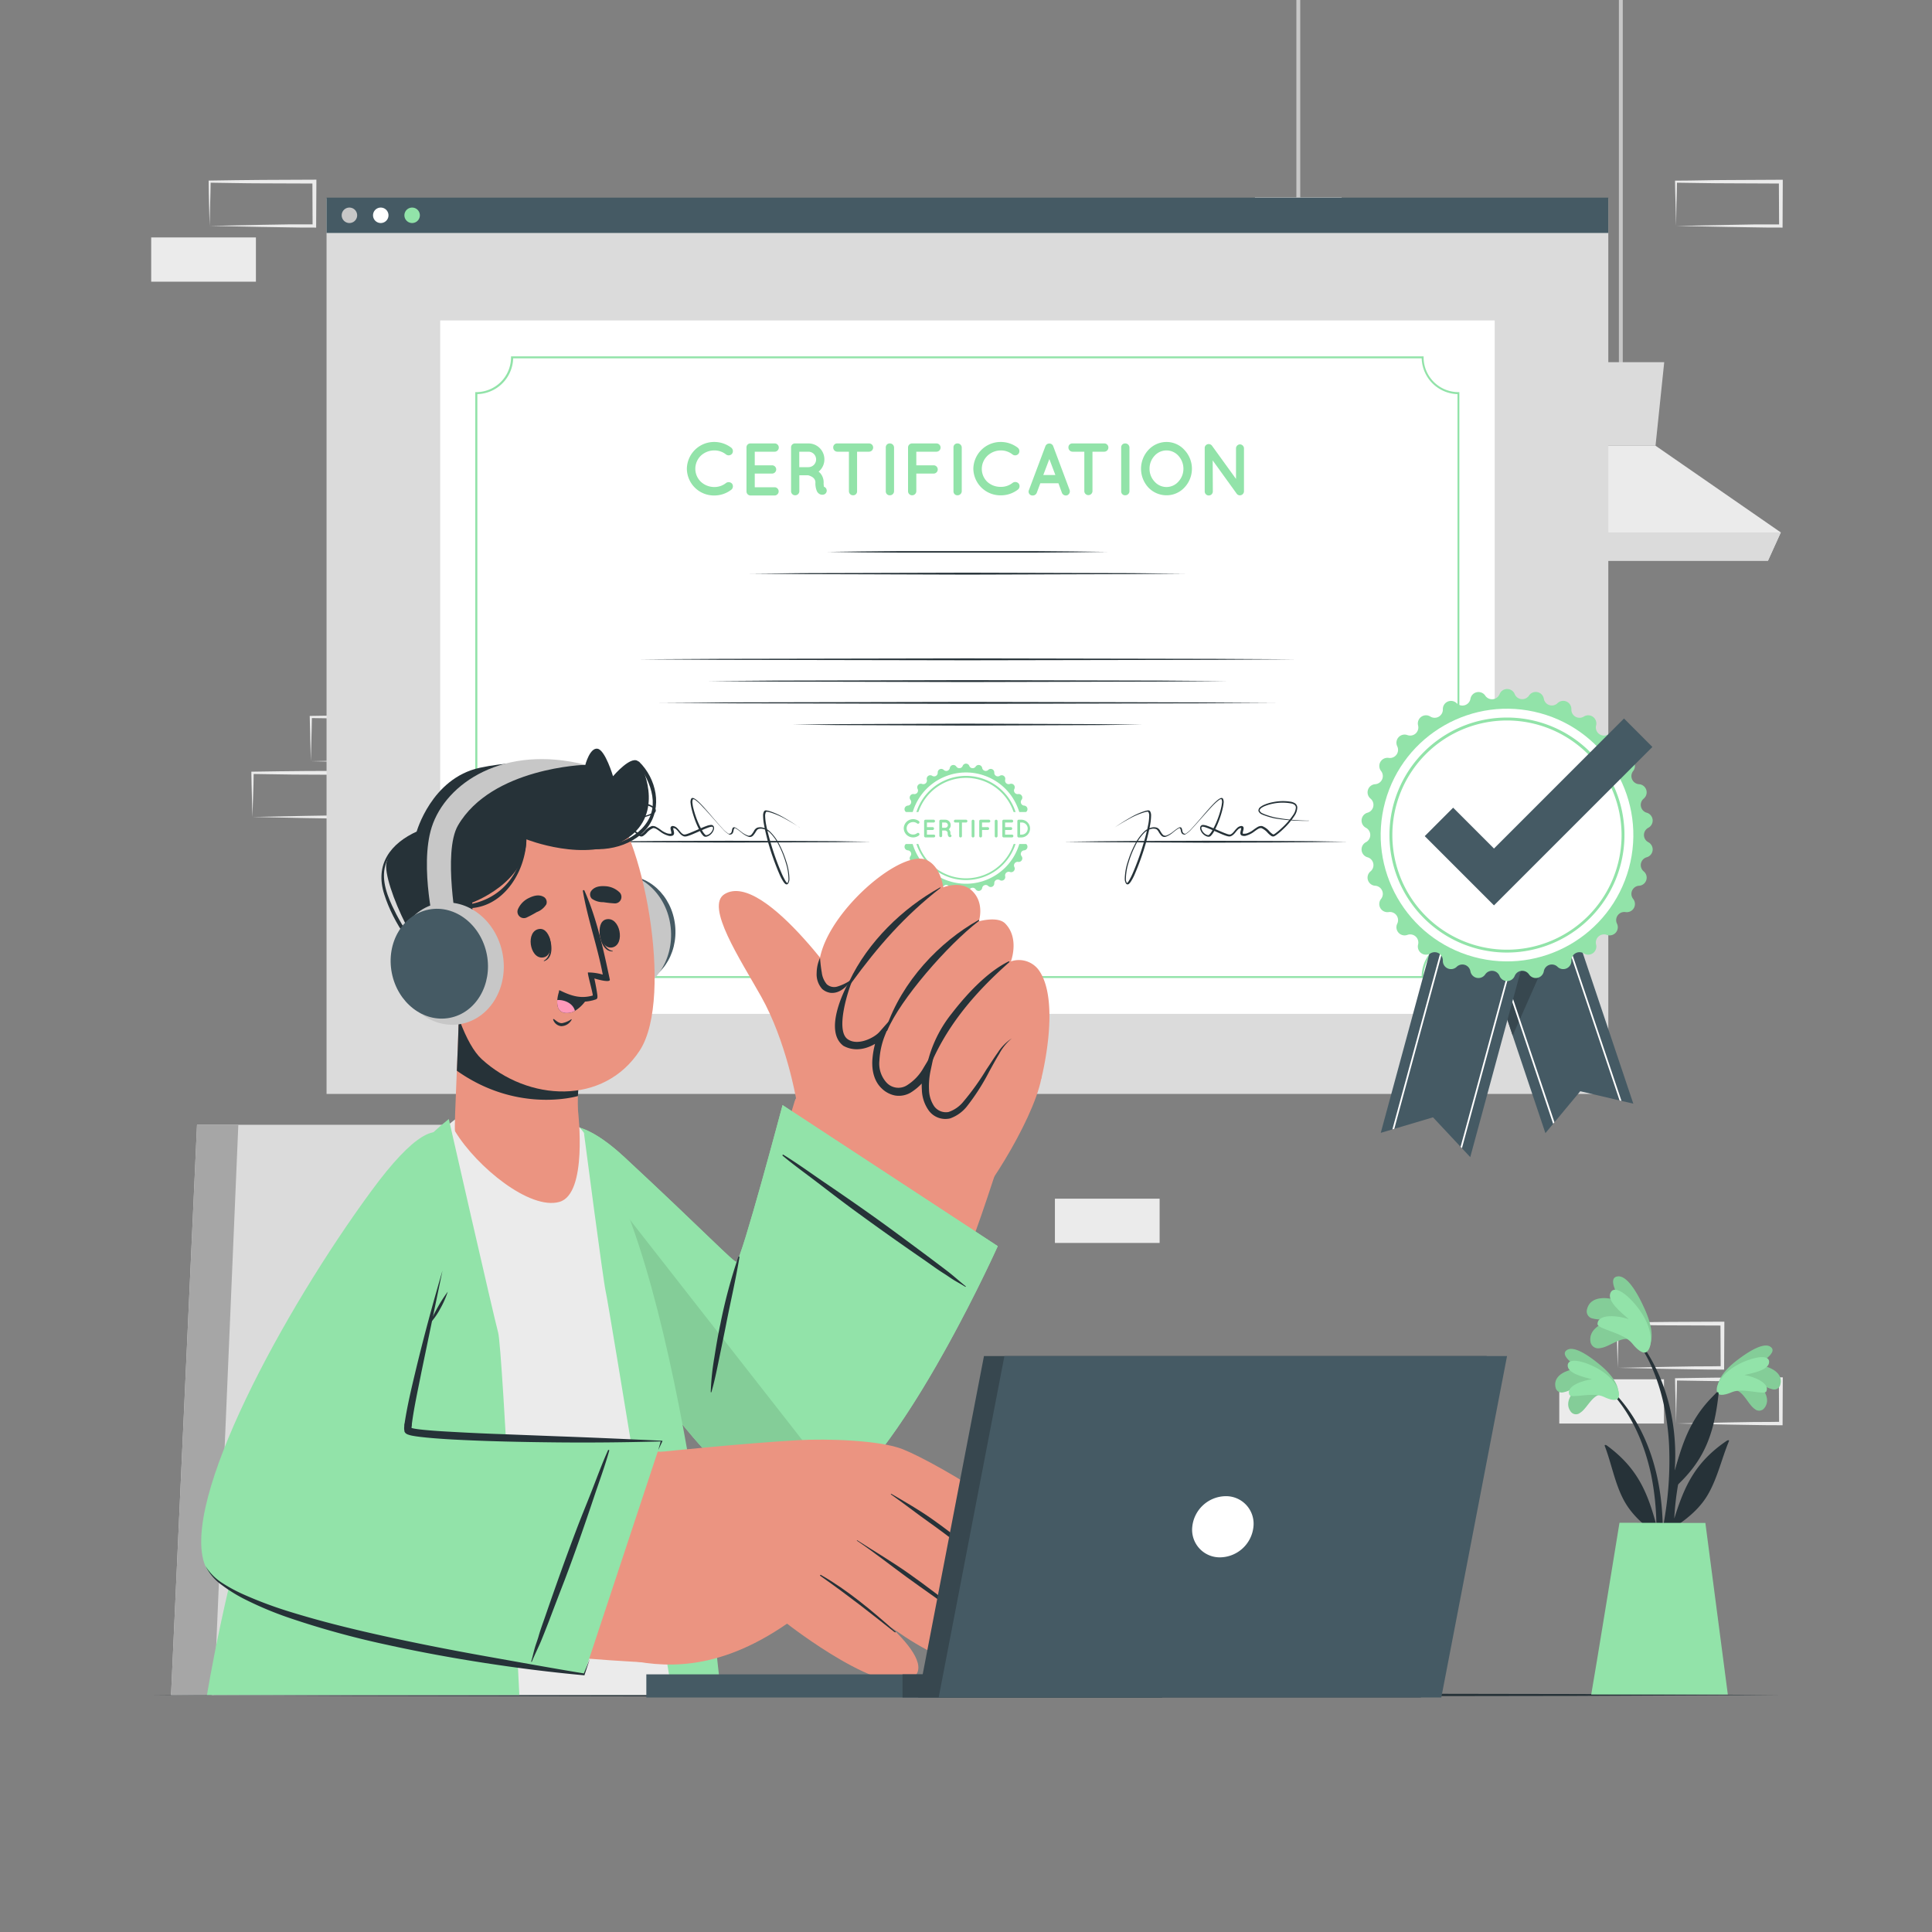 <svg xmlns="http://www.w3.org/2000/svg" viewBox="0 0 500 500"><rect x="0" y="0" width="500" height="500" fill="#808080" stroke="none"/><g id="freepik--background-complete--inject-38"><path d="M418.65,354l13.67-.28,6.73-.11c2.24,0,4.47,0,6.7-.05l-.44.44-.06-11.45.5.5L432.2,343c-4.51,0-9-.11-13.55-.17l.28-.27c0,1.88-.09,3.76-.14,5.67Zm0,0-.14-5.66c0-1.91-.11-3.85-.13-5.79v-.27h.27c4.52-.05,9-.16,13.55-.17l13.55-.06h.51v.5L446.2,354v.45h-.45c-2.28,0-4.57,0-6.85-.06l-6.81-.11Z" style="fill:#ebebeb"></path><path d="M433.77,368.4l13.67-.28,6.73-.11c2.24,0,4.47,0,6.7-.05l-.44.44L460.37,357l.5.5-13.55-.06c-4.52,0-9-.11-13.55-.17L434,357c0,1.88-.08,3.76-.13,5.67Zm0,0-.14-5.66c-.05-1.91-.11-3.85-.13-5.79v-.27h.28c4.52-.05,9-.16,13.55-.16l13.55-.07h.5v.5l-.05,11.45v.45h-.44c-2.28,0-4.57,0-6.85-.06l-6.81-.11Z" style="fill:#ebebeb"></path><rect x="403.53" y="356.95" width="27.1" height="11.45" transform="translate(834.17 725.36) rotate(180)" style="fill:#ebebeb"></rect><path d="M80.44,197l13.66-.28,6.74-.11c2.24,0,4.46,0,6.7,0l-.45.44,0-11.45.5.5L94,186c-4.52,0-9-.12-13.55-.17l.27-.27c0,1.88-.09,3.76-.13,5.67Zm0,0-.14-5.66c0-1.92-.12-3.85-.14-5.79v-.27h.28c4.51-.05,9-.16,13.55-.17l13.55-.06h.5v.5L108,197v.45h-.44c-2.29,0-4.57,0-6.85-.06l-6.82-.11Z" style="fill:#ebebeb"></path><rect x="95.56" y="199.98" width="27.1" height="11.45" transform="translate(218.21 411.41) rotate(180)" style="fill:#ebebeb"></rect><path d="M65.32,211.43,79,211.15l6.73-.11c2.24,0,4.47,0,6.7,0l-.45.44,0-11.45.5.5-13.55-.06c-4.52,0-9-.12-13.55-.17l.27-.27c0,1.88-.08,3.76-.13,5.67Zm0,0-.14-5.66c-.05-1.92-.11-3.85-.13-5.79v-.27h.28c4.52-.05,9-.16,13.55-.17l13.55-.06h.5v.5l0,11.45v.45h-.44c-2.28,0-4.57,0-6.85-.06l-6.82-.11Z" style="fill:#ebebeb"></path><rect x="54.25" y="356.95" width="27.1" height="11.45" transform="translate(135.59 725.36) rotate(180)" style="fill:#ebebeb"></rect><path d="M54.25,58.46l13.66-.28,6.74-.11c2.24,0,4.46,0,6.7,0l-.45.44L80.85,47l.5.5L67.8,47.45c-4.52,0-9-.12-13.55-.17l.27-.27c0,1.87-.09,3.76-.13,5.67Zm0,0-.15-5.67C54.06,50.88,54,49,54,47v-.27h.28c4.51-.05,9-.16,13.55-.17l13.55-.06h.5V47l-.06,11.45v.45h-.44c-2.29,0-4.57,0-6.85-.06l-6.82-.11Z" style="fill:#ebebeb"></path><rect x="39.13" y="61.45" width="27.1" height="11.45" transform="translate(105.36 134.35) rotate(180)" style="fill:#ebebeb"></rect><path d="M433.77,58.47l13.67-.27,6.73-.12c2.24,0,4.47,0,6.7,0l-.44.44L460.37,47l.5.5-13.55-.06c-4.52,0-9-.11-13.55-.16L434,47c0,1.88-.08,3.76-.13,5.67Zm0,0-.14-5.66c-.05-1.91-.11-3.85-.13-5.79v-.27h.28c4.52,0,9-.16,13.55-.16l13.55-.07h.5V47l-.05,11.45v.45h-.44c-2.28,0-4.57,0-6.85-.06l-6.81-.11Z" style="fill:#ebebeb"></path><rect x="380.93" y="215.78" width="27.1" height="11.45" transform="translate(788.96 443.01) rotate(180)" style="fill:#ebebeb"></rect><rect x="273.01" y="310.23" width="27.1" height="11.45" transform="translate(573.12 631.9) rotate(180)" style="fill:#ebebeb"></rect><path d="M298.31,86.67,284.64,87l-6.73.11c-2.24,0-4.47,0-6.7.06l.44-.45.06,11.46-.5-.5,13.55.06c4.51,0,9,.11,13.55.16l-.28.28c0-1.88.09-3.77.14-5.67Zm0,0,.14,5.67c0,1.91.11,3.84.13,5.79v.27h-.27c-4.52,0-9,.16-13.55.16l-13.55.07h-.5v-.5l.05-11.46v-.45h.45c2.28,0,4.57,0,6.85,0l6.81.12Z" style="fill:#ebebeb"></path><path d="M283.19,72.23l-13.67.28-6.73.11c-2.24,0-4.47,0-6.7.06l.44-.45.06,11.46-.5-.5,13.55.06c4.52,0,9,.11,13.55.16l-.27.28c0-1.88.08-3.77.13-5.67Zm0,0,.14,5.67c.05,1.91.11,3.84.13,5.79V84h-.28c-4.52.05-9,.16-13.55.16l-13.55.06h-.5v-.5l0-11.46v-.45h.44c2.28,0,4.57,0,6.85,0l6.81.11Z" style="fill:#ebebeb"></path><rect x="418.97" width="1" height="97.88" style="fill:#c7c7c7"></rect><polygon points="378.07 137.79 381.4 145.11 457.55 145.11 460.87 137.79 428.45 115.35 410.49 115.35 378.07 137.79" style="fill:#ebebeb"></polygon><polygon points="408.24 93.73 410.49 115.35 428.45 115.35 430.7 93.73 408.24 93.73" style="fill:#dbdbdb"></polygon><polygon points="378.07 137.79 381.4 145.12 457.55 145.12 460.87 137.79 378.07 137.79" style="fill:#dbdbdb"></polygon><rect x="335.5" width="1" height="55.23" style="fill:#c7c7c7"></rect><polygon points="294.6 95.14 297.93 102.46 374.08 102.46 377.4 95.14 344.98 72.7 327.02 72.7 294.6 95.14" style="fill:#ebebeb"></polygon><polygon points="324.77 51.08 327.02 72.7 344.98 72.7 347.23 51.08 324.77 51.08" style="fill:#dbdbdb"></polygon><polygon points="294.6 95.14 297.93 102.46 374.08 102.46 377.4 95.14 294.6 95.14" style="fill:#dbdbdb"></polygon></g><g id="freepik--Table--inject-38"><polygon points="39.13 438.65 91.85 438.41 144.56 438.32 250 438.15 355.44 438.32 408.15 438.41 460.87 438.65 408.15 438.9 355.44 438.98 250 439.15 144.56 438.98 91.85 438.89 39.13 438.65" style="fill:#263238"></polygon></g><g id="freepik--Screen--inject-38"><rect x="84.51" y="51.33" width="331.72" height="231.78" style="fill:#dbdbdb"></rect><rect x="84.51" y="51.15" width="331.72" height="9.14" style="fill:#455a64"></rect><path d="M92.43,55.72a2,2,0,1,1-2-2A2,2,0,0,1,92.43,55.72Z" style="fill:#c7c7c7"></path><path d="M100.54,55.72a2,2,0,1,1-2-2A2,2,0,0,1,100.54,55.72Z" style="fill:#fff"></path><path d="M108.66,55.72a2,2,0,1,1-2-2A2,2,0,0,1,108.66,55.72Z" style="fill:#92E3A9"></path><rect x="113.92" y="82.93" width="272.9" height="179.46" style="fill:#fff"></rect><path d="M368.43,253.11H132.31v-.4a9,9,0,0,0-9-9H123V101.48h.25a9,9,0,0,0,9-9v-.25H368.43v.25a9,9,0,0,0,9,9h.25V243.69h-.25a9,9,0,0,0-9,9Zm-235.62-.5H367.93a9.52,9.52,0,0,1,9.27-9.41V102a9.54,9.54,0,0,1-9.27-9.27H132.81a9.54,9.54,0,0,1-9.27,9.27V243.2A9.52,9.52,0,0,1,132.81,252.61Z" style="fill:#92E3A9"></path><path d="M177.76,121.31a7.05,7.05,0,0,1,7.06-6.93,7.25,7.25,0,0,1,4.45,1.5,1.15,1.15,0,0,1,.19,1.54,1.13,1.13,0,0,1-1.54.21,4.83,4.83,0,0,0-3.1-1.06,5.1,5.1,0,0,0-3.47,1.39,4.76,4.76,0,0,0-1.4,3.35,4.68,4.68,0,0,0,1.4,3.34,5.1,5.1,0,0,0,3.47,1.39,4.81,4.81,0,0,0,3.1-1.06,1.17,1.17,0,0,1,1.54.21,1.14,1.14,0,0,1-.19,1.54,7.19,7.19,0,0,1-4.45,1.5A7,7,0,0,1,177.76,121.31Z" style="fill:#92E3A9"></path><path d="M193.19,127.18V115.82a1,1,0,0,1,1.06-1.06h6.3a1.06,1.06,0,0,1,1,1.06,1.08,1.08,0,0,1-1,1.08h-5.22v3.52h4.48a1.07,1.07,0,0,1,0,2.14h-4.48v3.54h5.22a1.07,1.07,0,0,1,0,2.13h-6.3A1.05,1.05,0,0,1,193.19,127.18Z" style="fill:#92E3A9"></path><path d="M213.9,126.64a1.05,1.05,0,0,1-.67,1.34,1.66,1.66,0,0,1-.43.06h0a1.39,1.39,0,0,1-.75-.21,1.74,1.74,0,0,1-.62-.67,5.18,5.18,0,0,1-.4-2.31,1.57,1.57,0,0,0-.24-.83,1.8,1.8,0,0,0-.57-.56,3.78,3.78,0,0,0-1.08-.46h-2.27v4.18a1.07,1.07,0,0,1-1.08,1,1.05,1.05,0,0,1-1.06-1V115.82a1,1,0,0,1,1.06-1.06h3.44a4.11,4.11,0,0,1,4.12,4.14,4.06,4.06,0,0,1-1.5,3.16,3.08,3.08,0,0,1,.68.71,3.68,3.68,0,0,1,.63,2.08,4.65,4.65,0,0,0,.08,1.13A1,1,0,0,1,213.9,126.64Zm-2.69-7.74a2,2,0,0,0-2-2h-2.36v4h2.36A2,2,0,0,0,211.21,118.9Z" style="fill:#92E3A9"></path><path d="M224.87,116.9h-3.06v10.28a1,1,0,0,1-1.05,1,1.05,1.05,0,0,1-1.06-1V116.9h-3a1.07,1.07,0,0,1-1.06-1.08,1,1,0,0,1,1.06-1.06h8.21a1.05,1.05,0,0,1,1.06,1.06A1.08,1.08,0,0,1,224.87,116.9Z" style="fill:#92E3A9"></path><path d="M229.24,115.82a1,1,0,0,1,1.06-1.06,1.07,1.07,0,0,1,1.08,1.06v11.36a1.07,1.07,0,0,1-1.08,1,1,1,0,0,1-1.06-1Z" style="fill:#92E3A9"></path><path d="M235,127.18V115.82a1.05,1.05,0,0,1,1.06-1.06h6.29a1.07,1.07,0,0,1,0,2.14h-5.21v3.52h4.48a1.07,1.07,0,0,1,0,2.14h-4.48v4.62a1.08,1.08,0,0,1-1.08,1A1.05,1.05,0,0,1,235,127.18Z" style="fill:#92E3A9"></path><path d="M246.76,115.82a1,1,0,0,1,1.06-1.06,1.08,1.08,0,0,1,1.08,1.06v11.36a1.08,1.08,0,0,1-1.08,1,1,1,0,0,1-1.06-1Z" style="fill:#92E3A9"></path><path d="M251.9,121.31a7.06,7.06,0,0,1,7.06-6.93,7.23,7.23,0,0,1,4.45,1.5,1.14,1.14,0,0,1,.19,1.54,1.12,1.12,0,0,1-1.54.21,4.83,4.83,0,0,0-3.1-1.06A5.06,5.06,0,0,0,255.5,118a4.73,4.73,0,0,0-1.41,3.35,4.65,4.65,0,0,0,1.41,3.34A5.06,5.06,0,0,0,259,126a4.81,4.81,0,0,0,3.1-1.06,1.17,1.17,0,0,1,1.54.21,1.13,1.13,0,0,1-.19,1.54,7.17,7.17,0,0,1-4.45,1.5A7,7,0,0,1,251.9,121.31Z" style="fill:#92E3A9"></path><path d="M273.92,125.06h-4.68l-.94,2.5a1.09,1.09,0,0,1-1,.67,1,1,0,0,1-1-1.44l4.26-11.34a1.08,1.08,0,0,1,1-.67,1.06,1.06,0,0,1,1,.67l4.25,11.34a1.1,1.1,0,0,1-.63,1.39,1.11,1.11,0,0,1-1.35-.62Zm-.79-2.12-1.56-4.14L270,122.94Z" style="fill:#92E3A9"></path><path d="M285.79,116.9h-3.06v10.28a1.06,1.06,0,0,1-2.11,0V116.9h-3.05a1.08,1.08,0,0,1-1.06-1.08,1,1,0,0,1,1.06-1.06h8.22a1.05,1.05,0,0,1,1.06,1.06A1.08,1.08,0,0,1,285.79,116.9Z" style="fill:#92E3A9"></path><path d="M290.16,115.82a1,1,0,0,1,1.06-1.06,1.07,1.07,0,0,1,1.08,1.06v11.36a1.07,1.07,0,0,1-1.08,1,1,1,0,0,1-1.06-1Z" style="fill:#92E3A9"></path><path d="M306.52,116.44a7.06,7.06,0,0,1,0,9.74,6.29,6.29,0,0,1-4.6,2,6.49,6.49,0,0,1-4.71-2,7.16,7.16,0,0,1,0-9.74,6.42,6.42,0,0,1,4.71-2.06A6.23,6.23,0,0,1,306.52,116.44Zm-.25,4.87a5,5,0,0,0-1.31-3.37,4.14,4.14,0,0,0-6.15,0,4.88,4.88,0,0,0-1.31,3.37,4.79,4.79,0,0,0,1.31,3.34,4.1,4.1,0,0,0,6.15,0A4.88,4.88,0,0,0,306.27,121.31Z" style="fill:#92E3A9"></path><path d="M313.88,127.18a1.05,1.05,0,1,1-2.1,0V116a1,1,0,0,1,.42-.88,1.06,1.06,0,0,1,1.46.23l6.22,8.6V116a1.05,1.05,0,0,1,1-1,1.07,1.07,0,0,1,1.06,1v11.19a1.07,1.07,0,0,1-1.06,1,1,1,0,0,1-.79-.38.31.31,0,0,1-.09-.12l-6.16-8.54Z" style="fill:#92E3A9"></path><path d="M214.18,142.82q9.06-.13,18.1-.19l18.09,0,18.1,0q9,.06,18.09.19-9,.15-18.09.2l-18.1,0-18.09,0Q223.24,143,214.18,142.82Z" style="fill:#263238"></path><polygon points="194.07 148.46 208.14 148.33 222.22 148.29 250.37 148.21 278.52 148.29 292.6 148.33 306.68 148.46 292.6 148.58 278.52 148.62 250.37 148.71 222.22 148.62 208.14 148.58 194.07 148.46" style="fill:#263238"></polygon><path d="M275.37,217.84q9.18-.14,18.35-.19l18.35-.06,18.35.06q9.18,0,18.35.19-9.16.14-18.35.19l-18.35.06L293.72,218Q284.54,218,275.37,217.84Z" style="fill:#263238"></path><path d="M152,217.84q9.18-.14,18.35-.19l18.35-.06,18.35.06q9.18,0,18.36.19Q216.2,218,207,218l-18.35.06L170.32,218Q161.14,218,152,217.84Z" style="fill:#263238"></path><polygon points="317.68 176.27 300.85 176.39 284.02 176.43 250.37 176.51 216.72 176.43 199.89 176.39 183.07 176.27 199.89 176.14 216.72 176.1 250.37 176.02 284.02 176.1 300.85 176.14 317.68 176.27" style="fill:#263238"></polygon><polygon points="335.43 170.63 314.17 170.76 292.9 170.8 250.37 170.88 207.84 170.8 186.57 170.76 165.31 170.63 186.57 170.51 207.84 170.47 250.37 170.39 292.9 170.47 314.17 170.51 335.43 170.63" style="fill:#263238"></polygon><polygon points="330.07 181.9 310.14 182.02 290.22 182.06 250.37 182.15 210.52 182.06 190.6 182.02 170.67 181.9 190.6 181.77 210.52 181.73 250.37 181.65 290.22 181.73 310.14 181.78 330.07 181.9" style="fill:#263238"></polygon><polygon points="295.64 187.53 284.32 187.65 273.01 187.69 250.37 187.78 227.74 187.69 216.42 187.65 205.1 187.53 216.42 187.41 227.74 187.36 250.37 187.28 273.01 187.36 284.32 187.41 295.64 187.53" style="fill:#263238"></polygon><path d="M288.54,214.1q1.84-1.28,3.8-2.4a18.34,18.34,0,0,1,4.11-1.85,5.54,5.54,0,0,1,.56-.11.61.61,0,0,1,.63.21,2.15,2.15,0,0,1,.26,1.17,14.07,14.07,0,0,1-.23,2.25c-.26,1.48-.63,2.94-1,4.38a67.32,67.32,0,0,1-3,8.49,12.56,12.56,0,0,1-1.06,2,2.94,2.94,0,0,1-.41.47.59.59,0,0,1-.39.17.46.46,0,0,1-.27-.09l-.13-.14a2.19,2.19,0,0,1-.32-1.2,14.89,14.89,0,0,1,.79-4.47,25.68,25.68,0,0,1,1.69-4.19,12.67,12.67,0,0,1,2.63-3.67,4.17,4.17,0,0,1,2.07-1,2.5,2.5,0,0,1,1.18.1,1.8,1.8,0,0,1,.82.84,5.09,5.09,0,0,0,.62.9.91.91,0,0,0,.91.3,5.91,5.91,0,0,0,1.88-1.1c.3-.22.59-.46.9-.67a4.14,4.14,0,0,1,.5-.3.57.57,0,0,1,.62,0c.29.37.22.76.36,1.09a.67.67,0,0,0,.77.49,7,7,0,0,0,1.65-1.44c.5-.54,1-1.11,1.49-1.67,1-1.13,1.94-2.28,2.94-3.39.5-.56,1-1.11,1.55-1.64a8.8,8.8,0,0,1,.86-.74,2.85,2.85,0,0,1,.51-.3.8.8,0,0,1,.33-.08.41.41,0,0,1,.34.19,2,2,0,0,1,.16,1.19,10.06,10.06,0,0,1-.18,1.12,22.6,22.6,0,0,1-.6,2.18,22.12,22.12,0,0,1-1.79,4.16,4.74,4.74,0,0,1-.71.94.82.82,0,0,1-.66.26,1.79,1.79,0,0,1-.6-.17,2.78,2.78,0,0,1-1.51-1.83,1,1,0,0,1,.09-.7.71.71,0,0,1,.29-.28.69.69,0,0,1,.38-.08,4,4,0,0,1,1.16.27c.72.25,1.41.56,2.1.86s1.37.6,2.05.88c.35.13.69.27,1,.37a3.38,3.38,0,0,0,.49.11.77.77,0,0,0,.41-.09c.57-.28.94-1,1.51-1.53a1.78,1.78,0,0,1,1.14-.59.58.58,0,0,1,.46.15.59.59,0,0,1,.16.46,3.33,3.33,0,0,1-.11.61c-.11.33-.15.76-.05.78s.54,0,.85-.05a5.72,5.72,0,0,0,1.89-1c.3-.21.61-.44.95-.64a1.86,1.86,0,0,1,1.25-.3,4.66,4.66,0,0,1,1.92,1.39,4.53,4.53,0,0,0,.8.69c.13.09.26.11.29.08a3.07,3.07,0,0,0,.43-.26,18.57,18.57,0,0,0,1.68-1.42,19,19,0,0,0,2.9-3.33,3.83,3.83,0,0,0,.72-1.94c0-.67-.69-1-1.41-1.09a12.17,12.17,0,0,0-4.38.06,11.69,11.69,0,0,0-2.12.6,4.81,4.81,0,0,0-1,.52c-.27.2-.52.49-.44.76a1.34,1.34,0,0,0,.71.65,10.52,10.52,0,0,0,1,.41c.7.24,1.41.46,2.13.63a49.09,49.09,0,0,0,8.91.85v.05a47.14,47.14,0,0,1-8.95-.65,20.74,20.74,0,0,1-2.18-.61c-.35-.13-.71-.24-1.06-.41a1.6,1.6,0,0,1-.88-.84,1.1,1.1,0,0,1,.54-1.1,4.28,4.28,0,0,1,1-.57,10.32,10.32,0,0,1,2.18-.65,12.58,12.58,0,0,1,4.54-.13,3.11,3.11,0,0,1,1.13.39,1.36,1.36,0,0,1,.65,1.1,4.07,4.07,0,0,1-.77,2.23,18.43,18.43,0,0,1-2.95,3.45,16.47,16.47,0,0,1-1.74,1.47,3.23,3.23,0,0,1-.53.32.85.85,0,0,1-.77-.11,5.67,5.67,0,0,1-.89-.77,4.51,4.51,0,0,0-1.65-1.24c-.55-.08-1.19.43-1.78.85a6.29,6.29,0,0,1-2.07,1.08,1.72,1.72,0,0,1-1.33-.05.8.8,0,0,1-.25-.75,3.54,3.54,0,0,1,.12-.6,2.57,2.57,0,0,0,.09-.49c0-.06,0-.09,0-.06s0,0-.07,0a1.33,1.33,0,0,0-.8.43c-.51.47-.86,1.2-1.65,1.62a1.17,1.17,0,0,1-.67.13,2.77,2.77,0,0,1-.6-.13c-.37-.11-.72-.25-1.07-.39-.7-.29-1.38-.6-2.07-.9s-1.36-.61-2.05-.85a3.76,3.76,0,0,0-1-.26c-.24,0-.38.2-.31.52a2.36,2.36,0,0,0,1.24,1.53,1.59,1.59,0,0,0,.47.14c.1,0,.21,0,.34-.16a4,4,0,0,0,.64-.84,21.66,21.66,0,0,0,1.81-4,20.73,20.73,0,0,0,.61-2.14,8.29,8.29,0,0,0,.19-1.09,1.81,1.81,0,0,0-.08-1c-.11-.19-.53,0-.8.25a9.29,9.29,0,0,0-.84.71c-.54.51-1.05,1.06-1.55,1.61-1,1.1-2,2.24-3,3.36-.5.56-1,1.12-1.51,1.67a6.5,6.5,0,0,1-1.74,1.46.83.83,0,0,1-1-.58c-.14-.36-.13-.8-.33-1s-.27,0-.43.06a3.21,3.21,0,0,0-.46.29c-.3.21-.59.45-.89.68a6.08,6.08,0,0,1-1.95,1.16,1.14,1.14,0,0,1-1.12-.35,5.73,5.73,0,0,1-.67-.93c-.2-.31-.4-.64-.7-.74a2.32,2.32,0,0,0-1-.07,3.91,3.91,0,0,0-1.91.94,12.54,12.54,0,0,0-2.52,3.61,25.8,25.8,0,0,0-1.63,4.14,14.83,14.83,0,0,0-.72,4.34,1.79,1.79,0,0,0,.23.94l.06.07s0,0,0,0a.25.25,0,0,0,.1-.07,2.07,2.07,0,0,0,.32-.38,17.06,17.06,0,0,0,1-1.94,67.32,67.32,0,0,0,3-8.4,44.3,44.3,0,0,0,1.07-4.34,11.77,11.77,0,0,0,.25-2.2,1.87,1.87,0,0,0-.19-1c-.09-.12-.18-.15-.38-.11a3.29,3.29,0,0,0-.53.1,19.06,19.06,0,0,0-4.09,1.74c-1.31.71-2.6,1.48-3.85,2.29Z" style="fill:#263238"></path><path d="M206.85,214.1q-1.84-1.28-3.8-2.4a18.34,18.34,0,0,0-4.11-1.85,5.22,5.22,0,0,0-.57-.11.6.6,0,0,0-.62.21,2.15,2.15,0,0,0-.26,1.17,13,13,0,0,0,.23,2.25c.26,1.48.63,2.94,1,4.38a67.32,67.32,0,0,0,3,8.49,12.56,12.56,0,0,0,1.06,2,2.51,2.51,0,0,0,.41.47.59.59,0,0,0,.39.17.48.48,0,0,0,.27-.09l.13-.14a2.28,2.28,0,0,0,.32-1.2,15.21,15.21,0,0,0-.79-4.47,26.6,26.6,0,0,0-1.69-4.19,12.71,12.71,0,0,0-2.64-3.67,4.09,4.09,0,0,0-2.07-1,2.46,2.46,0,0,0-1.17.1,1.8,1.8,0,0,0-.82.84,5.09,5.09,0,0,1-.62.9.92.92,0,0,1-.91.3,5.8,5.8,0,0,1-1.88-1.1c-.3-.22-.6-.46-.91-.67a3.37,3.37,0,0,0-.49-.3.57.57,0,0,0-.62,0c-.29.37-.22.76-.36,1.09a.67.67,0,0,1-.77.49,6.58,6.58,0,0,1-1.65-1.44c-.51-.54-1-1.11-1.49-1.67-1-1.13-1.94-2.28-2.94-3.39-.5-.56-1-1.11-1.55-1.64a8.8,8.8,0,0,0-.86-.74,2.85,2.85,0,0,0-.51-.3.84.84,0,0,0-.33-.08.45.45,0,0,0-.35.19,2,2,0,0,0-.15,1.19,10.06,10.06,0,0,0,.18,1.12,22.6,22.6,0,0,0,.6,2.18,22.12,22.12,0,0,0,1.79,4.16,4.74,4.74,0,0,0,.71.94.82.82,0,0,0,.66.26,1.79,1.79,0,0,0,.6-.17,2.78,2.78,0,0,0,1.51-1.83,1.1,1.1,0,0,0-.09-.7.78.78,0,0,0-.29-.28.72.72,0,0,0-.39-.08,4.19,4.19,0,0,0-1.16.27c-.72.25-1.4.56-2.09.86s-1.37.6-2.06.88c-.34.13-.68.27-1,.37a3.22,3.22,0,0,1-.5.11.79.79,0,0,1-.41-.09c-.56-.28-.94-1-1.5-1.53a1.81,1.81,0,0,0-1.14-.59.58.58,0,0,0-.46.15.59.59,0,0,0-.16.46,3.33,3.33,0,0,0,.11.61c.1.33.15.76.05.78s-.54,0-.85-.05a5.72,5.72,0,0,1-1.89-1c-.3-.21-.61-.44-1-.64a1.82,1.82,0,0,0-1.24-.3,4.66,4.66,0,0,0-1.92,1.39,4.53,4.53,0,0,1-.8.69c-.13.09-.26.11-.29.08a3.07,3.07,0,0,1-.43-.26,17.4,17.4,0,0,1-1.69-1.42,19.41,19.41,0,0,1-2.89-3.33A3.74,3.74,0,0,1,160,209c0-.67.69-1,1.4-1.09a12.23,12.23,0,0,1,4.39.06,11.93,11.93,0,0,1,2.12.6,5.46,5.46,0,0,1,1,.52c.27.2.52.49.44.76a1.33,1.33,0,0,1-.72.65,10.33,10.33,0,0,1-1,.41,22,22,0,0,1-2.14.63,48.89,48.89,0,0,1-8.9.85v.05a47.19,47.19,0,0,0,9-.65,20.74,20.74,0,0,0,2.18-.61c.35-.13.71-.24,1.06-.41a1.6,1.6,0,0,0,.88-.84,1.1,1.1,0,0,0-.54-1.1,4.48,4.48,0,0,0-1-.57,10.5,10.5,0,0,0-2.18-.65,12.59,12.59,0,0,0-4.54-.13,3.22,3.22,0,0,0-1.14.39,1.38,1.38,0,0,0-.65,1.1,4.24,4.24,0,0,0,.77,2.23,18.11,18.11,0,0,0,3,3.45,16.47,16.47,0,0,0,1.74,1.47,3.58,3.58,0,0,0,.52.32.84.84,0,0,0,.77-.11,5.34,5.34,0,0,0,.9-.77,4.51,4.51,0,0,1,1.65-1.24c.55-.08,1.19.43,1.78.85a6.29,6.29,0,0,0,2.07,1.08,1.7,1.7,0,0,0,1.32-.05.79.79,0,0,0,.26-.75,3.54,3.54,0,0,0-.12-.6,2.57,2.57,0,0,1-.09-.49c0-.06,0-.09,0-.06s0,0,.07,0a1.33,1.33,0,0,1,.8.43c.51.47.85,1.2,1.64,1.62a1.22,1.22,0,0,0,.68.13,2.77,2.77,0,0,0,.6-.13c.37-.11.72-.25,1.07-.39.7-.29,1.38-.6,2.07-.9s1.36-.61,2.05-.85a3.76,3.76,0,0,1,1-.26c.24,0,.38.2.31.52a2.36,2.36,0,0,1-1.24,1.53,1.59,1.59,0,0,1-.47.14c-.1,0-.21,0-.34-.16a4,4,0,0,1-.64-.84,21.66,21.66,0,0,1-1.81-4c-.24-.71-.45-1.42-.62-2.14a8.26,8.26,0,0,1-.18-1.09,1.81,1.81,0,0,1,.08-1c.11-.19.53,0,.8.25a9.29,9.29,0,0,1,.84.71c.54.51,1,1.06,1.55,1.61,1,1.1,2,2.24,3,3.36.5.56,1,1.12,1.51,1.67a6.62,6.62,0,0,0,1.73,1.46.84.84,0,0,0,1-.58c.14-.36.13-.8.32-1s.28,0,.43.06a3.31,3.31,0,0,1,.47.29c.3.21.59.45.89.68a6.08,6.08,0,0,0,1.95,1.16,1.14,1.14,0,0,0,1.12-.35,5.73,5.73,0,0,0,.67-.93c.2-.31.4-.64.7-.74a2.31,2.31,0,0,1,1-.07,3.91,3.91,0,0,1,1.91.94,12.54,12.54,0,0,1,2.52,3.61,25.75,25.75,0,0,1,1.62,4.14,14.52,14.52,0,0,1,.73,4.34,1.89,1.89,0,0,1-.23.94l-.07.07h0a.25.25,0,0,1-.1-.07,2.07,2.07,0,0,1-.32-.38,15.61,15.61,0,0,1-1-1.94,67.37,67.37,0,0,1-3-8.4c-.41-1.44-.79-2.88-1.07-4.34a13.73,13.73,0,0,1-.25-2.2,2,2,0,0,1,.2-1c.09-.12.18-.15.38-.11a3.51,3.51,0,0,1,.53.1,19.27,19.27,0,0,1,4.09,1.74c1.31.71,2.6,1.48,3.85,2.29Z" style="fill:#263238"></path><path d="M250.86,198.22h0a.93.93,0,0,0,1.64.17h0a.93.93,0,0,1,1.69.36h0a.93.93,0,0,0,1.56.51h0a.92.92,0,0,1,1.57.7h0a.93.93,0,0,0,1.43.82h0a.92.92,0,0,1,1.39,1h0a.93.93,0,0,0,1.23,1.1h0a.93.93,0,0,1,1.15,1.29h0a.93.93,0,0,0,1,1.33h0a.93.93,0,0,1,.86,1.49h0a.93.93,0,0,0,.67,1.5h0a.93.93,0,0,1,.53,1.64h0a.93.93,0,0,0,.34,1.61h0a.93.93,0,0,1,.18,1.72h0a.93.93,0,0,0,0,1.64h0a.93.93,0,0,1-.18,1.72h0a.92.92,0,0,0-.34,1.6h0a.94.94,0,0,1-.53,1.65h0a.93.93,0,0,0-.67,1.5h0a.93.93,0,0,1-.86,1.49h0a.93.93,0,0,0-1,1.33h0a.93.93,0,0,1-1.15,1.28h0a.94.94,0,0,0-1.23,1.1h0a.93.93,0,0,1-1.39,1h0a.93.93,0,0,0-1.43.82h0a.92.92,0,0,1-1.57.7h0a.93.93,0,0,0-1.56.51h0a.93.93,0,0,1-1.69.36h0a.93.93,0,0,0-1.64.17h0a.92.92,0,0,1-1.72,0h0a.93.93,0,0,0-1.64-.17h0a.93.93,0,0,1-1.69-.36h0a.93.93,0,0,0-1.56-.51h0a.92.92,0,0,1-1.57-.7h0a.93.93,0,0,0-1.43-.82h0a.93.93,0,0,1-1.39-1h0a.94.94,0,0,0-1.23-1.1h0a.93.93,0,0,1-1.15-1.28h0a.93.93,0,0,0-1-1.33h0a.93.93,0,0,1-.86-1.49h0a.93.93,0,0,0-.67-1.5h0a.94.94,0,0,1-.53-1.65h0a.92.92,0,0,0-.34-1.6h0a.93.93,0,0,1-.18-1.72h0a.93.93,0,0,0,0-1.64h0a.93.93,0,0,1,.18-1.72h0a.93.93,0,0,0,.34-1.61h0a.93.93,0,0,1,.53-1.64h0a.93.93,0,0,0,.67-1.5h0a.93.93,0,0,1,.86-1.49h0a.93.93,0,0,0,1-1.33h0a.93.93,0,0,1,1.15-1.29h0a.93.93,0,0,0,1.23-1.1h0a.92.92,0,0,1,1.39-1h0a.93.93,0,0,0,1.43-.82h0a.92.92,0,0,1,1.57-.7h0a.93.93,0,0,0,1.56-.51h0a.93.93,0,0,1,1.69-.36h0a.93.93,0,0,0,1.64-.17h0A.92.92,0,0,1,250.86,198.22Z" style="fill:#92E3A9"></path><circle cx="250" cy="214.29" r="14.4" transform="translate(-65.86 121.28) rotate(-24.19)" style="fill:#fff"></circle><path d="M250,227.76a13.48,13.48,0,1,1,13.48-13.47A13.49,13.49,0,0,1,250,227.76Zm0-26.45a13,13,0,1,0,13,13A13,13,0,0,0,250,201.31Z" style="fill:#92E3A9"></path><rect x="228.14" y="210.15" width="43.72" height="8.28" style="fill:#fff"></rect><path d="M233.89,214.37A2.41,2.41,0,0,1,236.3,212a2.48,2.48,0,0,1,1.52.51.4.4,0,0,1,.06.53.38.38,0,0,1-.52.07,1.62,1.62,0,0,0-1.06-.36,1.73,1.73,0,0,0-1.18.47,1.6,1.6,0,0,0-.48,1.14,1.57,1.57,0,0,0,.48,1.14,1.74,1.74,0,0,0,1.18.48,1.65,1.65,0,0,0,1.06-.37.39.39,0,0,1,.52.08.39.39,0,0,1-.06.52,2.48,2.48,0,0,1-1.52.51A2.4,2.4,0,0,1,233.89,214.37Z" style="fill:#92E3A9"></path><path d="M239.16,216.37V212.5a.36.36,0,0,1,.36-.36h2.15a.37.37,0,0,1,0,.73h-1.78v1.2h1.53a.37.37,0,0,1,0,.73h-1.53V216h1.78a.36.36,0,1,1,0,.72h-2.15A.36.36,0,0,1,239.16,216.37Z" style="fill:#92E3A9"></path><path d="M246.22,216.19a.36.36,0,0,1-.23.46l-.14,0h0a.45.45,0,0,1-.25-.07.66.66,0,0,1-.21-.23,1.8,1.8,0,0,1-.14-.79.52.52,0,0,0-.08-.28.52.52,0,0,0-.2-.19.94.94,0,0,0-.36-.16h-.78v1.42a.37.37,0,0,1-.73,0V212.5a.36.36,0,0,1,.36-.36h1.18a1.4,1.4,0,0,1,1.4,1.41,1.38,1.38,0,0,1-.51,1.08.76.76,0,0,1,.23.24,1.25,1.25,0,0,1,.22.71,1.8,1.8,0,0,0,0,.39A.34.34,0,0,1,246.22,216.19Zm-.91-2.64a.68.68,0,0,0-.68-.68h-.81v1.35h.81A.68.68,0,0,0,245.31,213.55Z" style="fill:#92E3A9"></path><path d="M250,212.87h-1.05v3.5a.35.35,0,0,1-.36.36.36.36,0,0,1-.36-.36v-3.5h-1a.36.36,0,0,1-.36-.37.35.35,0,0,1,.36-.36H250a.36.36,0,0,1,.36.36A.37.37,0,0,1,250,212.87Z" style="fill:#92E3A9"></path><path d="M251.46,212.5a.36.36,0,0,1,.36-.36.37.37,0,0,1,.37.36v3.87a.36.36,0,0,1-.37.36.35.35,0,0,1-.36-.36Z" style="fill:#92E3A9"></path><path d="M253.42,216.37V212.5a.36.36,0,0,1,.36-.36h2.15a.37.37,0,0,1,.36.36.37.37,0,0,1-.36.37h-1.78v1.2h1.53a.37.37,0,0,1,0,.73h-1.53v1.57a.37.37,0,0,1-.37.36A.36.36,0,0,1,253.42,216.37Z" style="fill:#92E3A9"></path><path d="M257.44,212.5a.36.36,0,0,1,.36-.36.37.37,0,0,1,.37.36v3.87a.36.36,0,0,1-.37.36.35.35,0,0,1-.36-.36Z" style="fill:#92E3A9"></path><path d="M259.4,216.37V212.5a.35.35,0,0,1,.36-.36h2.14a.37.37,0,0,1,0,.73h-1.78v1.2h1.53a.37.37,0,0,1,0,.73h-1.53V216h1.78a.36.36,0,1,1,0,.72h-2.14A.35.35,0,0,1,259.4,216.37Z" style="fill:#92E3A9"></path><path d="M263.29,216.37V212.5a.36.36,0,0,1,.36-.36h.78a2.3,2.3,0,0,1,0,4.59h-.78A.36.36,0,0,1,263.29,216.37ZM264,216h.41a1.58,1.58,0,0,0,1.56-1.58,1.56,1.56,0,0,0-1.56-1.56H264Z" style="fill:#92E3A9"></path></g><g id="freepik--Label--inject-38"><polygon points="399.95 293.26 408.97 282.41 422.7 285.63 405.88 235.49 383.13 243.13 399.95 293.26" style="fill:#455a64"></polygon><polygon points="391.48 267.99 383.13 243.13 405.88 235.49 391.48 267.99" style="fill:#37474f"></polygon><polygon points="402.94 236.49 419.14 284.79 419.64 284.91 403.35 236.35 402.94 236.49" style="fill:#fff"></polygon><polygon points="385.66 242.28 401.95 290.84 402.29 290.45 386.08 242.14 385.66 242.28" style="fill:#fff"></polygon><polygon points="357.34 293.18 370.86 289.16 380.5 299.46 396.14 241.77 372.99 235.49 357.34 293.18" style="fill:#455a64"></polygon><polygon points="393.14 240.97 378 296.79 378.35 297.16 393.56 241.08 393.14 240.97" style="fill:#fff"></polygon><polygon points="375.56 236.2 360.35 292.28 360.84 292.14 375.99 236.31 375.56 236.2" style="fill:#fff"></polygon><path d="M392,179.62h0a2.11,2.11,0,0,0,3.71.39h0a2.11,2.11,0,0,1,3.83.82h0a2.11,2.11,0,0,0,3.55,1.15h0a2.11,2.11,0,0,1,3.58,1.59h0a2.11,2.11,0,0,0,3.23,1.87h0a2.11,2.11,0,0,1,3.17,2.3h0a2.11,2.11,0,0,0,2.78,2.5h0a2.11,2.11,0,0,1,2.62,2.91h0a2.11,2.11,0,0,0,2.19,3h0a2.11,2.11,0,0,1,2,3.39h0a2.11,2.11,0,0,0,1.52,3.41h0a2.11,2.11,0,0,1,1.21,3.73h0a2.11,2.11,0,0,0,.78,3.65h0a2.11,2.11,0,0,1,.41,3.9h0a2.11,2.11,0,0,0,0,3.73h0a2.11,2.11,0,0,1-.41,3.9h0a2.11,2.11,0,0,0-.78,3.65h0a2.1,2.1,0,0,1-1.21,3.72h0a2.11,2.11,0,0,0-1.52,3.41h0a2.11,2.11,0,0,1-2,3.4h0a2.11,2.11,0,0,0-2.19,3h0a2.11,2.11,0,0,1-2.62,2.91h0a2.11,2.11,0,0,0-2.78,2.5h0a2.11,2.11,0,0,1-3.17,2.3h0a2.11,2.11,0,0,0-3.23,1.87h0a2.11,2.11,0,0,1-3.58,1.59h0a2.11,2.11,0,0,0-3.55,1.15h0a2.11,2.11,0,0,1-3.83.82h0a2.11,2.11,0,0,0-3.71.39h0a2.11,2.11,0,0,1-3.92,0h0a2.11,2.11,0,0,0-3.71-.39h0a2.11,2.11,0,0,1-3.83-.82h0a2.11,2.11,0,0,0-3.55-1.15h0a2.11,2.11,0,0,1-3.58-1.59h0a2.12,2.12,0,0,0-3.24-1.87h0a2.11,2.11,0,0,1-3.17-2.3h0a2.11,2.11,0,0,0-2.77-2.5h0a2.11,2.11,0,0,1-2.62-2.91h0a2.11,2.11,0,0,0-2.19-3h0a2.11,2.11,0,0,1-2-3.4h0a2.11,2.11,0,0,0-1.52-3.41h0a2.1,2.1,0,0,1-1.21-3.72h0a2.11,2.11,0,0,0-.78-3.65h0a2.11,2.11,0,0,1-.41-3.9h0a2.11,2.11,0,0,0,0-3.73h0a2.11,2.11,0,0,1,.41-3.9h0a2.11,2.11,0,0,0,.78-3.65h0a2.11,2.11,0,0,1,1.21-3.73h0a2.11,2.11,0,0,0,1.52-3.41h0a2.11,2.11,0,0,1,2-3.39h0a2.11,2.11,0,0,0,2.19-3h0a2.11,2.11,0,0,1,2.62-2.91h0a2.11,2.11,0,0,0,2.77-2.5h0a2.11,2.11,0,0,1,3.17-2.3h0a2.12,2.12,0,0,0,3.24-1.87h0A2.11,2.11,0,0,1,377,182h0a2.11,2.11,0,0,0,3.55-1.15h0a2.11,2.11,0,0,1,3.83-.82h0a2.11,2.11,0,0,0,3.71-.39h0A2.11,2.11,0,0,1,392,179.62Z" style="fill:#92E3A9"></path><circle cx="390.02" cy="216.11" r="32.69" transform="translate(78.87 535.5) rotate(-74.74)" style="fill:#fff"></circle><path d="M390,246.52a30.41,30.41,0,1,1,30.41-30.41A30.44,30.44,0,0,1,390,246.52Zm0-60.06a29.66,29.66,0,1,0,29.66,29.65A29.69,29.69,0,0,0,390,186.46Z" style="fill:#92E3A9"></path><polygon points="386.64 234.31 368.72 216.39 376.07 209.03 386.64 219.6 420.29 185.95 427.64 193.31 386.64 234.31" style="fill:#455a64"></polygon></g><g id="freepik--Character--inject-38"><polygon points="44.27 438.65 171.49 438.65 146.13 291.09 50.99 291.09 44.27 438.65" style="fill:#dbdbdb"></polygon><polygon points="44.27 438.65 55.42 438.65 61.68 291.09 50.99 291.09 44.27 438.65" style="fill:#a6a6a6"></polygon><path d="M144.09,314.09c15.92,33,53.66,87.49,69.46,73.28,23.64-21.24,38.72-67.18,44.7-85.74,3.35-10.41-49.61-26.17-52.56-16.73-4.2,13.43-10.59,41.4-14.64,45.45-2.13,2.13-20-21.51-33.31-32.59C138.51,281.79,139,303.56,144.09,314.09Z" style="fill:#eb9481"></path><path d="M269.47,279.23c-2.26,11.29-15.9,32.57-21.17,36.44S206,298.6,205.16,291.94,215,246.81,224,239.26,271.81,267.54,269.47,279.23Z" style="fill:#eb9481"></path><path d="M206,284.19s-2.54-14.75-9-26.26c-5.42-9.67-14.57-23.42-9.48-26.54,10.46-6.39,33.26,27.92,33.26,27.92s7.63,16.75-2.17,24C212.42,287.85,206,284.19,206,284.19Z" style="fill:#eb9481"></path><path d="M212.49,253.66c2.08,5.73,7.65,0,7.65,0s-6,10.17-1.61,15.26c4.27,4.89,10.76-2.26,11.23-2.77-.31.54-5.62,10-.64,14.69,5.17,4.84,10.45-3.46,10.79-4-.14.6-1.81,8.62,2.77,11.3,7.87,4.6,12.72-15.79,19.16-19.39,0,0,7.35,10.22,7.63,10.47,0,0,5-19.3-.34-27.72a6.37,6.37,0,0,0-7.51-2.69s2.3-6-1.5-9.83c-1.95-1.94-6.8-.54-6.8-.54s1.65-4.91-1.94-8.07c-2.86-2.53-7.27-.73-7.27-.73s-.62-5.46-4.37-7.09C232.17,219.24,208.07,241.37,212.49,253.66Z" style="fill:#eb9481"></path><path d="M243.37,229.82c.08-.06,0-.2-.09-.14-9.7,5.34-18.72,14.18-23.47,24.26-.16.33.31.73.55.4C227.24,244.89,234.1,237.05,243.37,229.82Z" style="fill:#263238"></path><path d="M253.4,238.29c.1-.07,0-.24-.15-.18-10,5.57-19.85,15.81-23.95,28.07-.15.42.15.94.35.47C233,258.7,245,244.76,253.4,238.29Z" style="fill:#263238"></path><path d="M239.92,277.8c4.39-11.6,12.06-20.63,21.27-28.77.12-.11,0-.27-.17-.21-5.59,2.76-10.92,8.56-14.68,13.43a32.69,32.69,0,0,0-6.83,15.4C239.48,277.88,239.82,278.05,239.92,277.8Z" style="fill:#263238"></path><path d="M219.94,253.7c-.19.4.6.24.42.64-.73,1.69-4.26,12.27-1,14.59,2.59,1.85,6.88-.34,8.2-1.83l3.31-3.75L229,268a20.4,20.4,0,0,0-1.41,6.48,7.29,7.29,0,0,0,1.84,5.69,4.17,4.17,0,0,0,5.2.76,12.61,12.61,0,0,0,4.38-4.58l3.06-5.07-1.23,5.77a19.52,19.52,0,0,0-.41,4.89,8,8,0,0,0,1.34,4.37,3.78,3.78,0,0,0,3.69,1.48,8.37,8.37,0,0,0,3.83-2.65,65.36,65.36,0,0,0,6-8.37c1-1.45,1.89-2.91,2.91-4.33a12.38,12.38,0,0,1,3.65-3.7,13.28,13.28,0,0,0-3.25,4c-.9,1.47-1.72,3-2.56,4.51a56,56,0,0,1-5.64,8.87,9.72,9.72,0,0,1-4.5,3.32,5.32,5.32,0,0,1-5.51-2,9.67,9.67,0,0,1-1.81-5.38,20.8,20.8,0,0,1,.37-5.45l1.83.7a14.44,14.44,0,0,1-5.11,5.46,6.06,6.06,0,0,1-4,.75,6.82,6.82,0,0,1-3.57-1.92c-2-1.95-2.47-4.79-2.34-7.2a22.45,22.45,0,0,1,1.67-7.1l1.5.92c-1.73,1.84-6.26,4.82-10.64,2.45C213,266.75,218.74,255.66,219.94,253.7Z" style="fill:#263238"></path><path d="M220.14,253.67a12.41,12.41,0,0,1-3.37,1.63,2.84,2.84,0,0,1-2.81-.59,5.79,5.79,0,0,1-1.28-3c-.21-1.21-.36-2.49-.46-3.82a9.76,9.76,0,0,0-.87,3.94,5.68,5.68,0,0,0,1.43,4.12,4.11,4.11,0,0,0,2.19,1,4.23,4.23,0,0,0,2.26-.43A6.57,6.57,0,0,0,220.14,253.67Z" style="fill:#263238"></path><path d="M202.52,286l55.7,36.5S227.5,391,207.33,391.4s-50.72-49.42-61.42-71-5.19-40.32,15.69-20.93,28.39,27.37,29,27.09C191.91,326,202.52,286,202.52,286Z" style="fill:#92E3A9"></path><path d="M258.22,322.5s-21.3,47.52-40.08,63.63c-3.76,3.24-7.43,5.21-10.81,5.27-20.17.39-50.72-49.43-61.43-71-6.63-13.37-7-25.64-1.42-28.43,3.45-1.73,9.17.12,17.12,7.5,21,19.51,28.39,27.37,29,27.08C191.9,326,202.53,286,202.53,286Z" style="fill:#92E3A9"></path><path d="M245.48,329.2c-1.48-1.15-3-2.27-4.47-3.39q-4.55-3.4-9.13-6.77c-6.06-4.47-12.24-8.76-18.47-13-3.54-2.4-7-4.94-10.65-7.18a.16.16,0,0,0-.19.26c2.91,2.43,6,4.63,9,6.93s6,4.61,9.06,6.86q9.12,6.68,18.41,13.07c1.74,1.2,3.44,2.48,5.23,3.6.92.57,1.79,1.22,2.72,1.78s1.9,1.06,2.81,1.65a.09.09,0,1,0,.1-.15C248.42,331.69,247,330.39,245.48,329.2Z" style="fill:#263238"></path><path d="M191.08,325.29a134.9,134.9,0,0,0-4.65,17.38c-.63,2.91-1.11,5.85-1.58,8.78a65,65,0,0,0-.91,8.8c0,.11.15.11.18,0,.82-2.83,1.41-5.78,2-8.68s1.21-5.82,1.78-8.74c1.14-5.83,2.51-11.63,3.47-17.49C191.39,325.16,191.14,325.12,191.08,325.29Z" style="fill:#263238"></path><path d="M218.14,386.13c-3.76,3.24-7.43,5.21-10.81,5.27-20.17.39-50.72-49.43-61.43-71-6.63-13.37-7-25.64-1.42-28.43Z" style="opacity:0.1"></path><path d="M185.94,438.65H54.76C54.18,436,74.82,321.1,119.05,288.74c9.82-7.18,27.23-2.56,32.07,4.42C175.47,328.24,185.94,438.65,185.94,438.65Z" style="fill:#ebebeb"></path><path d="M116.15,289.6s11.58,50.88,12.77,55.27,5.48,93.78,5.48,93.78H53.57S71.76,324.65,116.15,289.6Z" style="fill:#92E3A9"></path><path d="M151.12,293.16s5.07,39,5.67,41.26S174,438.65,174,438.65h12.59S175.58,320.79,151.12,293.16Z" style="fill:#92E3A9"></path><path d="M100.64,304.36C77,337.65,42.75,397.27,58.53,407.88c26,17.45,97.35,22.13,113.67,22.53,7,.17,16.64-46.66,11.43-52.1s-79.94-2.51-80.89-7c-.55-2.55,8.59-26.15,13.22-54.45C121.3,284.19,107.31,295,100.64,304.36Z" style="fill:#eb9481"></path><path d="M171.1,375.72s21.31-2.19,35.32-3c7.82-.43,21.28,0,27.17,2.32,8.8,3.45,43.43,23.5,38.75,32-4.24,7.7-31.8-13.3-31.8-13.3s29.69,18.73,22.88,27.06-34.79-19.55-34.79-19.55,30.07,19.94,21.7,27.41c-6.33,5.65-33.1-18.16-33.1-18.16s25.72,17.31,19.46,23.4c-6.91,6.73-33-13.7-33-13.7-18.52,12.81-32.57,11.33-42.45,9.09C158.85,428.76,171.1,375.72,171.1,375.72Z" style="fill:#eb9481"></path><path d="M230.69,386.62c3.57,2.07,7.19,4.15,10.56,6.53s6.66,4.89,9.79,7.58c7.69,6.59,11.47,11.92,11.2,11.62-6.37-7.19-18.3-15.91-21.68-18.3s-6.6-4.92-10-7.31C230.51,386.68,230.6,386.57,230.69,386.62Z" style="fill:#263238"></path><path d="M221.86,398.63c4.44,2.85,8.95,5.51,13.27,8.55s10.17,7.48,14.24,10.8c.31.25.08.81-.25.56-4.2-3.15-10.4-7.41-14.64-10.51s-8.36-6.37-12.7-9.3C221.71,398.69,221.79,398.59,221.86,398.63Z" style="fill:#263238"></path><path d="M212.43,407.58c7,4,13.26,9.29,19.28,14.63.3.26,0,.34-.34.08-6.32-5-11.25-8.94-19.09-14.47C212.16,407.74,212.28,407.49,212.43,407.58Z" style="fill:#263238"></path><path d="M171.13,372.93l-20,60.43s-91.21-11.62-98-28.09,20.45-66.41,43-97.09c22.19-30.18,24.07-9.78,19.94,12.33s-11.89,47.87-10.58,49.62S171.13,372.93,171.13,372.93Z" style="fill:#92E3A9"></path><path d="M140,424.76c.71-1.73,1.39-3.47,2.07-5.22q2-5.3,4.06-10.61c2.67-7.05,5.14-14.15,7.53-21.29,1.35-4.06,2.86-8.08,4-12.19a.16.16,0,0,0-.31-.11c-1.55,3.45-2.84,7-4.23,10.55s-2.83,7-4.17,10.58c-2.65,7-5.18,14.13-7.64,21.25-.68,2-1.45,4-2,6-.31,1-.7,2-1,3.1s-.51,2.11-.83,3.15a.09.09,0,0,0,.17.06C138.37,428.26,139.24,426.54,140,424.76Z" style="fill:#263238"></path><path d="M152.7,429.2l-1.41,4.23,0,.13-.15,0c-8.61-.78-17.18-1.87-25.72-3.19s-17.05-2.88-25.5-4.75a224.66,224.66,0,0,1-25-6.89,90.75,90.75,0,0,1-12-5.06,40,40,0,0,1-5.52-3.47,13.1,13.1,0,0,1-4.21-4.91,13.79,13.79,0,0,0,4.5,4.49,40.42,40.42,0,0,0,5.65,3,106.17,106.17,0,0,0,12.06,4.46c8.21,2.53,16.58,4.56,25,6.4s16.87,3.49,25.34,5,17,3.06,25.49,4.46l-.19.12Z" style="fill:#263238"></path><path d="M170.35,375.29l.68-2.39.1.14c-9,.24-18,.34-27,.25s-18-.27-27-.75c-2.26-.13-4.52-.28-6.78-.5-1.14-.12-2.26-.23-3.43-.44a8.32,8.32,0,0,1-.91-.2l-.52-.17a3.62,3.62,0,0,1-.37-.2,1.15,1.15,0,0,1-.3-.3,1.42,1.42,0,0,1-.14-.23.41.41,0,0,1,0-.12,3.46,3.46,0,0,1-.06-1.2c0-.3,0-.61.1-.89.7-4.56,1.74-8.91,2.79-13.31,2.1-8.78,4.46-17.48,7-26.14l-5.49,26.47c-.86,4.4-1.86,8.84-2.43,13.21,0,.27,0,.52-.08.79a3.81,3.81,0,0,1,0,.48s0,0,0,0a1,1,0,0,0-.07-.15c-.05-.08-.19-.17-.15-.15s0,0,0,0a1.54,1.54,0,0,0,.28.09c.22.06.48.11.74.16,1,.18,2.17.29,3.27.39,2.22.2,4.46.33,6.71.45q6.72.38,13.48.61l13.49.52c9,.32,18,.72,27,1.15h.16l0,.14Z" style="fill:#263238"></path><path d="M115.88,334.29a24.15,24.15,0,0,1-2,4.5,18,18,0,0,1-2.89,4c.7-1.49,1.44-2.93,2.23-4.36A36.14,36.14,0,0,1,115.88,334.29Z" style="fill:#263238"></path><path d="M144.77,311.05c-7.61,2.17-21.35-9-27-18.27-.38-.64,1.15-26.89.91-32.12,0-1.07,33.18,6.49,33.18,6.49s-2.73,11.11-2.27,20.23C149.65,288.14,152.12,309,144.77,311.05Z" style="fill:#eb9481"></path><path d="M118.23,277.1c15.53,11,30.66,6.75,31.34,6.55a90.41,90.41,0,0,1,2.3-16.5s-33.23-7.57-33.18-6.49C118.8,263.12,118.53,270.2,118.23,277.1Z" style="fill:#263238"></path><path d="M150.11,242.13c.85,7.74,7,13.41,13.84,12.66s11.61-7.63,10.76-15.37-7.05-13.41-13.84-12.67S149.26,234.38,150.11,242.13Z" style="fill:#455a64"></path><path d="M146.18,243.05c.94,8.62,7.84,14.93,15.4,14.1s12.91-8.49,12-17.11S165.7,225.12,158.15,226,145.23,234.44,146.18,243.05Z" style="fill:#c7c7c7"></path><path d="M114.1,221.24c-3.62,11.62,2.32,45.31,10.56,52.86,11.94,10.95,31.6,12.11,40.93-2.27,9-13.94.51-57.7-8.7-64.57C143.32,197.13,119.46,204.07,114.1,221.24Z" style="fill:#eb9481"></path><path d="M142.1,242.39c0-.09-.16.14-.14.23.51,2.25.71,4.91-1.2,6-.06,0,0,.15.05.13C143.24,248,142.94,244.44,142.1,242.39Z" style="fill:#263238"></path><path d="M139.62,240.41c-3.69.42-2.58,7.78.85,7.39S142.72,240.06,139.62,240.41Z" style="fill:#263238"></path><path d="M155.19,240.62c0-.09.2.08.21.17.27,2.29,1,4.87,3.14,5.31.07,0,.08.13,0,.13C156,246.26,155.08,242.83,155.19,240.62Z" style="fill:#263238"></path><path d="M156.87,237.93c3.62-.83,5,6.47,1.66,7.25S153.83,238.63,156.87,237.93Z" style="fill:#263238"></path><path d="M136.21,237.49a29,29,0,0,0,2.7-1.44,4.9,4.9,0,0,0,2.47-2,1.59,1.59,0,0,0-.53-1.85c-1.25-.81-2.68-.43-3.95.19a5.74,5.74,0,0,0-2.89,3A1.67,1.67,0,0,0,136.21,237.49Z" style="fill:#263238"></path><path d="M159.15,233.8a28.22,28.22,0,0,1-3-.32,4.91,4.91,0,0,1-3-.91,1.57,1.57,0,0,1-.2-1.91c.85-1.22,2.32-1.41,3.73-1.31A5.75,5.75,0,0,1,160.4,231,1.68,1.68,0,0,1,159.15,233.8Z" style="fill:#263238"></path><path d="M143.34,263.74c.63.45,1.29,1.1,2.12,1.05a6.1,6.1,0,0,0,2.37-1,.08.08,0,0,1,.11.11,3.1,3.1,0,0,1-2.7,1.67,2.45,2.45,0,0,1-2.1-1.74A.13.13,0,0,1,143.34,263.74Z" style="fill:#263238"></path><path d="M144.71,256.56a7.86,7.86,0,0,0,5.7,2.67,9.93,9.93,0,0,0,2.81-.3,2.83,2.83,0,0,0,.52-.14l.49-.15a.58.58,0,0,0,.38-.58v0a1,1,0,0,0,0-.23h0l0-.2c-.22-1.77-.79-4.41-.79-4.41.69.23,4.18,1.2,4,.29-1.6-7.51-3.38-15.87-6.56-23a.21.21,0,0,0-.41.12c1.25,7.28,3.78,14.3,5.15,21.6a13.55,13.55,0,0,0-3.83-.56c-.23.11,1.2,5.08,1.24,5.88v.09c-2.89.82-5.25.27-8.41-1.28C144.7,256.22,144.54,256.4,144.71,256.56Z" style="fill:#263238"></path><path d="M152.05,258.2a9.32,9.32,0,0,1-3.26,3.41,4.2,4.2,0,0,1-2.49.54c-1.89-.2-2.19-1.87-2.07-3.35a9.62,9.62,0,0,1,.49-2.3A12.06,12.06,0,0,0,152.05,258.2Z" style="fill:#263238"></path><path d="M148.79,261.61a4.2,4.2,0,0,1-2.49.54c-1.89-.2-2.19-1.87-2.07-3.35C146.21,258.71,148.34,259.74,148.79,261.61Z" style="fill:#ff99ba"></path><path d="M115.07,250.81c8.41-1.63,7.14-17.22,7.14-17.22s14-5.11,14-16.38c0,0,15.38,6.14,25.42.19s5.45-17.73,3.76-20.11-6.74,3.6-6.74,3.6-2-6.77-4-7.12-3.18,4.2-3.18,4.2-14.78-2-27.31.73-16.37,16.65-16.37,16.65-6.46,2.71-7.75,7.85S109.71,251.84,115.07,250.81Z" style="fill:#263238"></path><path d="M118.83,234.35c11.45-.64,17.46-9.48,17-20.49a.11.11,0,1,1,.21,0c1.57,10-5.63,22.91-17.27,21C118.53,234.81,118.53,234.36,118.83,234.35Z" style="fill:#263238"></path><path d="M108.11,215.09c.12-.06.22.13.11.2-2.85,2.05-6.22,3.82-7.88,7.08-2,3.95-.57,8.36,1.16,12.08,2.69,5.78,7.31,13.06,13.41,15.59.35.15.11.66-.24.54-7.23-2.6-13-12.1-15.21-19.07C96.94,223.71,101.05,218.21,108.11,215.09Z" style="fill:#263238"></path><path d="M149.07,218c5.49,2,12.82.77,17-3.52,5.09-5.22,2.56-11.76-1.06-16.92-.18-.26.17-.63.41-.4,4.42,4.31,6.14,11.8,2.14,17-4.13,5.36-12.78,6.85-18.83,4.62C148.23,218.58,148.57,217.81,149.07,218Z" style="fill:#263238"></path><path d="M121.13,248.7s-7.76-10.77-12.66-8,1,18.47,6.87,20.55a5.89,5.89,0,0,0,7.85-3.28Z" style="fill:#eb9481"></path><path d="M110.28,245.17a.08.08,0,0,0,0,.15c4.09,1.59,6.28,5.33,7.84,9.22-1.23-1.49-2.89-2.29-4.88-.83-.11.08,0,.25.11.22a3.63,3.63,0,0,1,4,1.21,17.11,17.11,0,0,1,2,3.2c.2.36.85.16.71-.26l0-.09C120,252.81,115.85,245.61,110.28,245.17Z" style="fill:#263238"></path><path d="M112.65,241.09s-4.19-16.72-.93-27c3.64-11.4,18.67-21.53,39.8-16.16,0,0-24.23.67-33,15.7-4,6.91-.16,26.85-.16,26.85Z" style="fill:#c7c7c7"></path><path d="M130.06,246.78c1.65,8.61-3.14,16.76-10.69,18.21s-15-4.36-16.67-13,3.14-16.77,10.7-18.21S128.41,238.17,130.06,246.78Z" style="fill:#c7c7c7"></path><path d="M126,247.05c1.48,7.74-2.82,15.07-9.61,16.37s-13.5-3.92-15-11.66,2.82-15.07,9.61-16.37S124.5,239.31,126,247.05Z" style="fill:#455a64"></path></g><g id="freepik--Device--inject-38"><rect x="167.27" y="433.32" width="133.47" height="5.99" style="fill:#455a64"></rect><rect x="233.57" y="433.32" width="67.18" height="5.99" style="fill:#37474f"></rect><polygon points="237.64 439.3 367.72 439.3 384.73 350.95 254.65 350.95 237.64 439.3" style="fill:#37474f"></polygon><polygon points="242.93 439.3 373.01 439.3 390.02 350.95 259.94 350.95 242.93 439.3" style="fill:#455a64"></polygon><path d="M308.56,395.12a7.14,7.14,0,0,0,7.22,7.92,8.8,8.8,0,0,0,8.61-7.92,7.13,7.13,0,0,0-7.22-7.91A8.81,8.81,0,0,0,308.56,395.12Z" style="fill:#fff"></path></g><g id="freepik--Plant--inject-38"><path d="M416.79,359.43c13.06,12.78,15.25,32.56,12.5,49.89-.07.39-.68.28-.68-.09,0-3.94.12-7.85.11-11.75-.07-.17-.13-.34-.21-.52-3.4-2.48-6.54-5.28-8.48-9.12-2.18-4.29-3-9.12-4.71-13.6-.15-.43.31-.31.61-.09,7.94,5.86,10.47,12.17,12.75,20.59a70.52,70.52,0,0,0-1.38-13.12c-1.72-8-5.11-15.92-10.86-21.85A.24.24,0,0,1,416.79,359.43Z" style="fill:#263238"></path><path d="M414.33,360.92c-2.24.07-3.65,3.66-5.4,4.71a1.68,1.68,0,0,1-2.48-.39c-1.74-2.42.64-5.41,2.88-7.08-1.6.66-2.93,1.82-4.65,2.14a1.62,1.62,0,0,1-2.1-1.26c-.76-3.3,3.38-4.77,6.22-4.84-1.38-.95-5.33-3.56-3.23-4.84s6.76,2.44,8.27,3.67c2.22,1.8,4.87,4.49,5,7.31C418.94,363.63,416.06,361.61,414.33,360.92Z" style="fill:#92E3A9"></path><path d="M414.33,360.92c-2.24.07-3.65,3.66-5.4,4.71a1.68,1.68,0,0,1-2.48-.39c-1.74-2.42.64-5.41,2.88-7.08-1.6.66-2.93,1.82-4.65,2.14a1.62,1.62,0,0,1-2.1-1.26c-.76-3.3,3.38-4.77,6.22-4.84-1.38-.95-5.33-3.56-3.23-4.84s6.76,2.44,8.27,3.67c2.22,1.8,4.87,4.49,5,7.31C418.94,363.63,416.06,361.61,414.33,360.92Z" style="opacity:0.1"></path><path d="M415,361.47c-2.87-1.31-8.39.57-8.86-.51-.95-2.22,3.46-3.73,5.84-4-2.19-.59-6.39-1.54-6.26-3.65.16-2.58,6.44-.36,9.62,2.07,4,3.08,4,6,3.32,6.64C417.73,362.8,415.46,361.69,415,361.47Z" style="fill:#92E3A9"></path><path d="M446.53,358.16c-13.54,12.28-16.48,32-14.39,49.38.06.39.67.31.69-.06.15-3.94.17-7.85.33-11.74l.23-.52c3.5-2.35,6.74-5,8.82-8.79,2.34-4.2,3.39-9,5.22-13.41.17-.43-.29-.32-.6-.11-8.16,5.55-10.93,11.76-13.53,20.09a71.28,71.28,0,0,1,1.88-13.06c2-7.92,5.72-15.71,11.68-21.42A.24.24,0,0,0,446.53,358.16Z" style="fill:#263238"></path><path d="M448.93,359.74c2.24.16,3.51,3.81,5.22,4.92a1.68,1.68,0,0,0,2.49-.3c1.83-2.35-.44-5.43-2.61-7.18,1.57.72,2.86,1.92,4.57,2.32a1.63,1.63,0,0,0,2.15-1.18c.88-3.27-3.2-4.9-6-5.07,1.42-.91,5.46-3.36,3.41-4.72s-6.84,2.18-8.4,3.35c-2.29,1.71-5,4.3-5.24,7.12C444.22,362.28,447.17,360.37,448.93,359.74Z" style="fill:#92E3A9"></path><path d="M448.93,359.74c2.24.16,3.51,3.81,5.22,4.92a1.68,1.68,0,0,0,2.49-.3c1.83-2.35-.44-5.43-2.61-7.18,1.57.72,2.86,1.92,4.57,2.32a1.63,1.63,0,0,0,2.15-1.18c.88-3.27-3.2-4.9-6-5.07,1.42-.91,5.46-3.36,3.41-4.72s-6.84,2.18-8.4,3.35c-2.29,1.71-5,4.3-5.24,7.12C444.22,362.28,447.17,360.37,448.93,359.74Z" style="opacity:0.1"></path><path d="M448.26,360.27c2.92-1.19,8.36.89,8.87-.18,1-2.17-3.31-3.85-5.68-4.24,2.21-.51,6.44-1.29,6.4-3.41-.06-2.59-6.43-.61-9.7,1.71-4.12,2.92-4.21,5.88-3.57,6.5C445.46,361.5,447.77,360.47,448.26,360.27Z" style="fill:#92E3A9"></path><path d="M432.69,390.59a134.09,134.09,0,0,1-4.2,19.42.49.49,0,0,1-.95-.19c.89-6,2.51-11.86,3.4-17.84a89.92,89.92,0,0,0,1-18.32c-.57-10.08-3.31-20.81-9.89-28.7-.14-.18.16-.45.31-.27,13.17,15.36,11.08,34.19,11.07,35.87,1.86-6.36,3.78-13.64,10.84-20.12.3-.28.54-.14.49.33-1.26,11.79-4.54,18-11.38,24.25Q433.14,387.83,432.69,390.59Z" style="fill:#263238"></path><path d="M422,346.73c-2.37-1.05-5.64,2-8,2.17a2,2,0,0,1-2.38-1.65c-.58-3.39,3.4-5.29,6.56-5.9-2-.12-3.95.41-5.91-.11a1.88,1.88,0,0,1-1.55-2.37c.88-3.81,5.91-3.25,8.9-1.89-.95-1.69-3.74-6.37-.92-6.65s5.79,5.93,6.74,8c1.4,3,2.79,7.11,1.47,10.09C425.38,351.87,423.42,348.32,422,346.73Z" style="fill:#92E3A9"></path><path d="M422,346.73c-2.37-1.05-5.64,2-8,2.17a2,2,0,0,1-2.38-1.65c-.58-3.39,3.4-5.29,6.56-5.9-2-.12-3.95.41-5.91-.11a1.88,1.88,0,0,1-1.55-2.37c.88-3.81,5.91-3.25,8.9-1.89-.95-1.69-3.74-6.37-.92-6.65s5.79,5.93,6.74,8c1.4,3,2.79,7.11,1.47,10.09C425.38,351.87,423.42,348.32,422,346.73Z" style="opacity:0.1"></path><path d="M422.37,347.63c-2.32-2.8-9-3.63-8.94-5,.13-2.77,5.47-2.13,8.09-1.24-2-1.72-5.86-4.81-4.66-6.94,1.46-2.6,6.87,2.87,8.94,7,2.61,5.2,1.09,8.27.1,8.55C424.55,350.4,422.75,348.1,422.37,347.63Z" style="fill:#92E3A9"></path><path d="M441.35,394.14l5.81,44.39H411.81c.73-3.94,7.31-44.44,7.31-44.44Z" style="fill:#92E3A9"></path></g></svg>